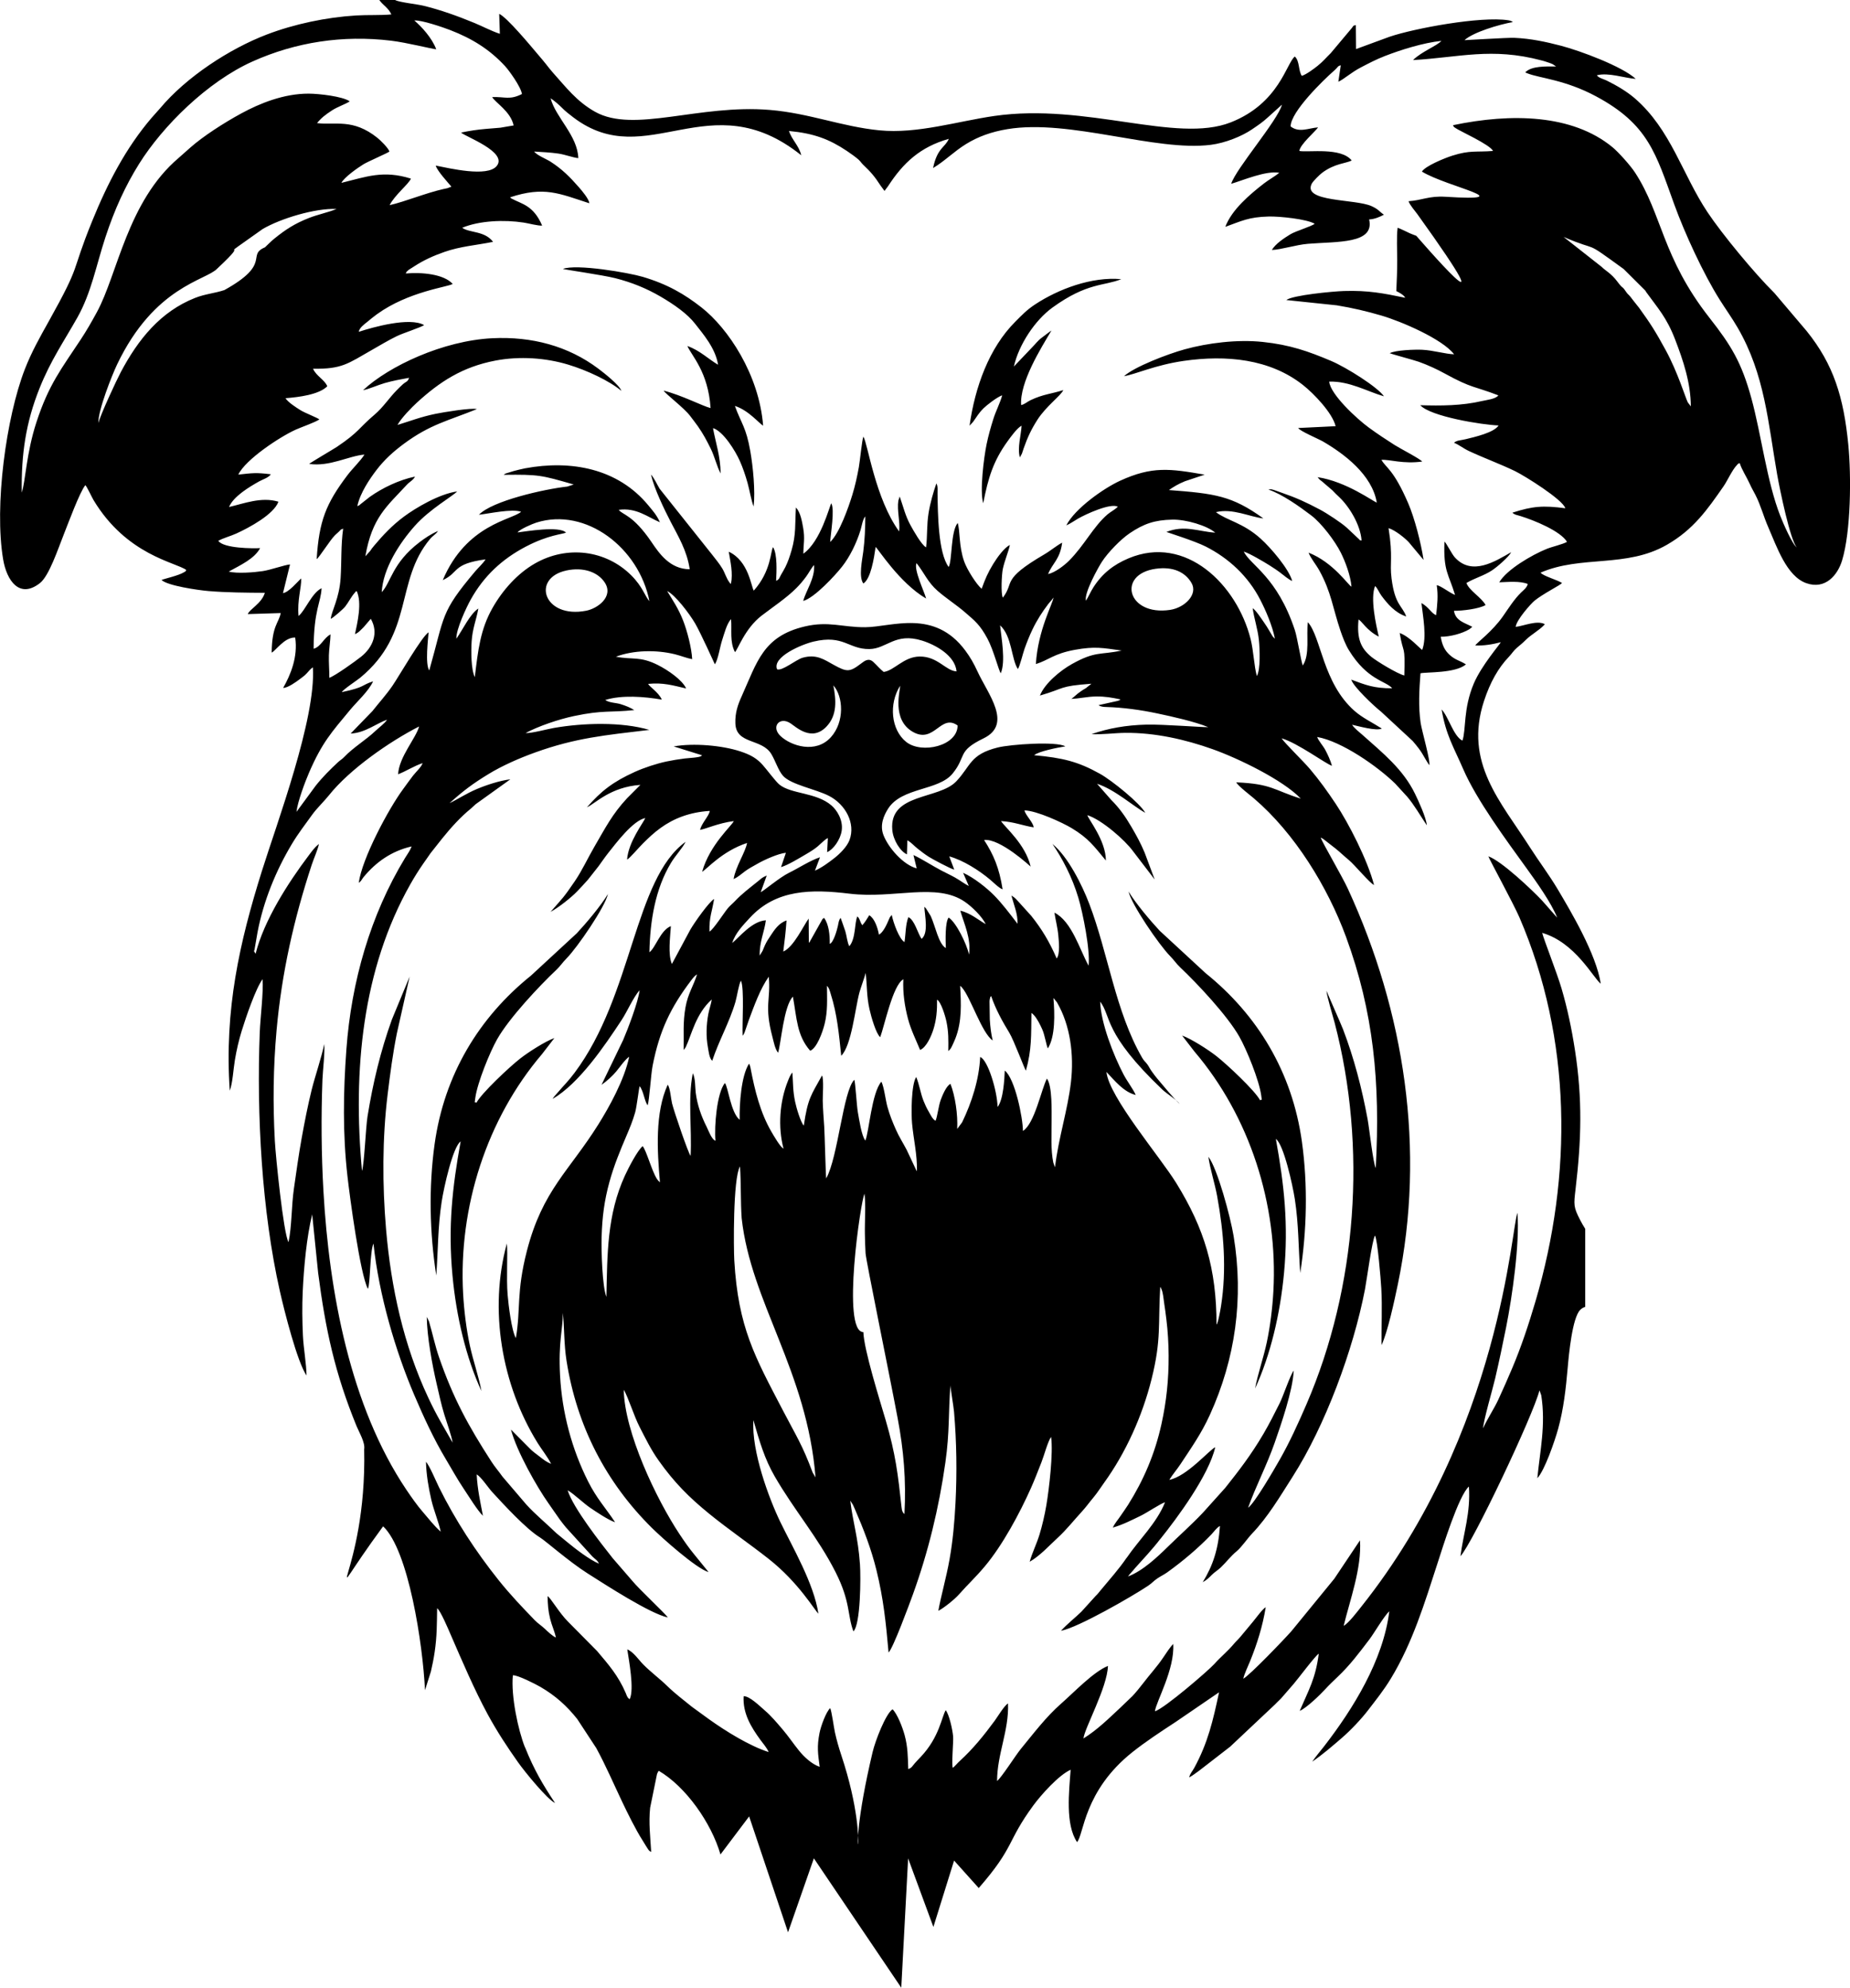 <?xml version="1.0" encoding="UTF-8"?>
<!DOCTYPE svg PUBLIC "-//W3C//DTD SVG 1.0//EN" "http://www.w3.org/TR/2001/REC-SVG-20010904/DTD/svg10.dtd">
<!-- Creator: CorelDRAW 2021 (64-Bit) -->
<svg xmlns="http://www.w3.org/2000/svg" xml:space="preserve" width="159.879mm" height="171.749mm" version="1.0" style="shape-rendering:geometricPrecision; text-rendering:geometricPrecision; image-rendering:optimizeQuality; fill-rule:evenodd; clip-rule:evenodd"
viewBox="0 0 158.454 170.218"
 xmlns:xlink="http://www.w3.org/1999/xlink"
 xmlns:xodm="http://www.corel.com/coreldraw/odm/2003">
 <defs>
  <style type="text/css">
   <![CDATA[
    .fil0 {fill:black}
   ]]>
  </style>
 </defs>
 <g id="Layer_x0020_1">
  <path class="fil0" d="M40.804 94.442c0.421,-0.82 2.858,-3.099 3.761,-3.802 0.688,-0.536 2.138,-1.47 2.919,-1.745l-1.058 1.371c-4.719,5.534 -7.175,13.097 -6.758,20.542 0.08,1.439 0.276,3.012 0.568,4.38 0.282,1.324 0.783,2.736 0.999,3.931 -1.309,-2.828 -2.154,-6.375 -2.481,-9.907 -0.387,-4.173 -0.013,-7.523 0.701,-11.465 -0.676,0.468 -1.445,3.993 -1.624,5.149 -0.337,2.181 -0.304,4.166 -0.464,6.332 -0.566,-3.625 -0.658,-7.53 -0.144,-11.239 0.828,-5.975 3.818,-10.872 8.249,-14.437l3.931 -3.63c0.776,-0.832 2.066,-2.351 2.667,-3.363 -0.231,1.097 -2.62,4.576 -3.534,5.504 -0.376,0.382 -0.541,0.667 -0.892,0.998 -1.467,1.386 -4.039,4.125 -5.063,5.934 -0.63,1.113 -1.69,3.715 -1.871,5.021 -0.093,0.671 -0.04,0.247 0.094,0.424zm4.158 55.188c-0.588,-1.477 -1.205,-4.406 -1.035,-6.162 0.388,-0.05 1.976,0.769 2.347,0.984 1.312,0.759 2.282,1.647 3.167,2.758l1.633 2.492c0.814,1.498 1.461,3.007 2.209,4.582 0.457,0.962 1.174,2.421 1.751,3.316 0.128,0.198 0.189,0.32 0.326,0.531 0.24,0.372 0.204,0.342 0.415,0.46 -0.074,-1.268 -0.227,-2.5 -0.09,-3.783l0.584 -2.865c0.038,-0.109 0.026,-0.071 0.08,-0.187l0.069 -0.115c2.313,1.348 4.508,4.46 5.291,7.166l2.456 -3.258 3.331 9.925 2.212 -6.335 7.487 11.08 0.587 -11.074 2.164 5.871 1.772 -5.686 2.112 2.353c3.115,-3.574 2.37,-3.928 4.67,-7.067 0.665,-0.908 2.184,-2.612 3.203,-3.063 -0.139,1.87 -0.469,4.686 0.548,6.195 0.585,-0.613 0.556,-4.374 4.74,-7.701 1.136,-0.903 2.37,-1.713 3.694,-2.579l3.728 -2.547c-0.517,2.433 -0.958,4.332 -2.123,6.471 -0.188,0.345 -0.334,0.431 -0.437,0.817 0.291,-0.145 0.573,-0.381 0.852,-0.573l2.663 -2.062 3.853 -3.626c0.247,-0.268 0.44,-0.406 0.674,-0.698l0.919 -1.06c0.388,-0.451 1.862,-2.425 2.14,-2.578 -0.275,2.143 -0.858,3.095 -1.633,4.899 0.571,-0.232 1.765,-1.39 2.189,-1.857 0.295,-0.324 0.708,-0.723 1.034,-1.03 1.074,-1.014 1.855,-2.06 2.761,-3.252 0.382,-0.502 1.244,-1.99 1.691,-2.389 -0.519,4.192 -3.099,8.35 -5.582,11.559 -0.344,0.445 -0.729,0.886 -1.021,1.32 0.94,-0.648 1.711,-1.322 2.54,-2.036 0.742,-0.639 1.665,-1.613 2.255,-2.385 0.667,-0.873 1.319,-1.673 1.941,-2.698 1.854,-3.053 2.893,-6.461 4.009,-9.911 0.417,-1.288 1.801,-5.769 2.676,-6.533 0.155,2.263 -0.461,3.943 -0.725,5.969 1.047,-1.132 6.234,-12.066 6.77,-14.208l0.151 0.422c0.402,2.543 -0.109,4.772 -0.335,7.103 0.621,-0.656 1.487,-3.153 1.79,-4.256 0.456,-1.657 0.655,-3.404 0.811,-5.207 0.102,-1.176 0.396,-4.262 1.065,-4.944 0.139,-0.141 0.285,-0.223 0.435,-0.261l0 -6.686c-0.158,-0.252 -0.31,-0.513 -0.443,-0.772 -0.567,-1.103 -0.543,-1.282 -0.384,-2.63 0.498,-4.223 0.6,-7.677 -0.049,-11.887 -0.284,-1.841 -0.649,-3.584 -1.152,-5.295 -0.394,-1.34 -1.513,-4.173 -1.658,-4.761 2.844,0.832 4.348,3.831 5.017,4.354 -0.383,-2.534 -2.578,-6.221 -3.697,-8.104 -0.712,-1.198 -1.602,-2.375 -2.362,-3.566 -2.507,-3.926 -5.673,-7.259 -3.942,-12.537 0.527,-1.606 1.216,-2.83 2.135,-3.792 0.263,-0.275 0.389,-0.516 0.689,-0.773 0.318,-0.272 0.447,-0.362 0.774,-0.686 0.435,-0.432 1.101,-0.791 1.529,-1.232l0.082 -0.101c-0.677,-0.356 -1.796,0.154 -2.494,0.232 0.054,-0.583 1.295,-1.977 1.597,-2.227 0.727,-0.601 2.227,-1.343 2.374,-1.528 -0.391,-0.262 -1.623,-0.599 -1.841,-0.887 3.481,-1.512 7.336,-0.381 10.819,-2.385 2.277,-1.309 3.455,-2.994 4.862,-5.021 0.314,-0.453 0.734,-1.393 1.128,-1.798 0.162,-0.166 0.009,-0.067 0.247,-0.18 0.184,0.582 0.589,1.176 0.869,1.799 0.168,0.373 0.296,0.569 0.473,0.915 0.473,0.925 0.681,1.814 1.122,2.818 0.711,1.62 1.552,4.155 3.239,4.752 1.65,0.583 2.694,-0.713 3.066,-1.941 0.759,-2.498 0.796,-7.229 0.533,-9.922 -0.397,-4.059 -1.256,-6.864 -3.571,-9.732l-2.762 -3.256c-1.691,-1.666 -4.472,-5.035 -5.72,-6.906 -2.163,-3.243 -3.133,-7.076 -6.228,-9.758 -0.669,-0.58 -1.577,-1.117 -2.422,-1.53 -0.256,-0.125 -0.696,-0.223 -0.832,-0.447 0.988,-0.262 2.372,0.243 3.33,0.308 -1.168,-1.078 -4.783,-2.414 -6.394,-2.835 -1.29,-0.337 -2.598,-0.62 -3.992,-0.679 -0.634,-0.027 -4.254,0.208 -4.282,0.198 0.745,-0.681 2.931,-1.332 4.138,-1.55 -0.073,-0.055 -0.053,-0.053 -0.186,-0.104 -0.057,-0.021 -0.143,-0.041 -0.205,-0.05 -2.362,-0.364 -8.043,0.693 -10.156,1.409l-2.88 1.057 -0.017 -2.052c-0.29,0.071 -0.156,0.017 -0.341,0.247l-1.804 2.148c-0.386,0.376 -0.693,0.748 -1.136,1.099 -0.288,0.229 -0.958,0.736 -1.347,0.852 -0.306,-0.438 -0.176,-1.286 -0.601,-1.653 -0.708,0.536 -1.331,4.009 -5.498,5.641 -4.657,1.823 -12.345,-1.687 -20.236,-0.553 -3.152,0.453 -6.599,1.55 -9.843,1.231 -3.232,-0.318 -5.989,-1.463 -9.393,-1.748 -6.064,-0.507 -11.637,2.025 -14.96,0.16 -1.592,-0.893 -2.502,-2.12 -3.609,-3.348 -0.188,-0.208 -0.419,-0.507 -0.617,-0.759 -0.198,-0.253 -0.427,-0.514 -0.625,-0.749 -0.692,-0.817 -2.682,-3.219 -3.362,-3.53l0.056 1.708c-0.715,-0.231 -1.48,-0.642 -2.188,-0.933 -1.396,-0.575 -2.879,-1.115 -4.363,-1.473 -0.561,-0.135 -2.126,-0.3 -2.418,-0.489l-1.358 0c0.333,0.47 0.769,0.655 1.033,1.235 -0.907,0.086 -2.046,0.03 -3.014,0.089 -2.57,0.157 -5.314,0.738 -7.646,1.629 -3.217,1.229 -6.907,3.645 -9.149,6.322l-0.728 0.819c-2.216,2.588 -3.779,5.617 -5.086,8.833 -1.907,4.689 -0.841,3.429 -3.712,8.575 -0.733,1.313 -1.477,2.617 -2.062,4.127 -1.594,4.118 -2.628,11.693 -1.854,16.272 0.308,1.825 1.401,3.402 3.149,2.034 0.792,-0.62 1.546,-2.921 2.038,-4.151 0.377,-0.944 1.377,-3.666 1.855,-4.238 0.155,0.161 0.558,1.042 0.701,1.28 2.843,4.723 7.04,5.322 7.94,5.981 -0.102,0.178 0.042,0.051 -0.216,0.21 -0.453,0.279 -1.703,0.553 -1.9,0.649 0.497,0.489 3.099,0.87 4.007,0.947 1.553,0.131 3.264,0.143 4.842,0.152 -0.283,0.932 -1.323,1.405 -1.46,1.822l2.82 -0.088c-0.169,0.861 -0.751,1.068 -0.776,3.385 0.338,-0.138 1.09,-1.325 2.014,-1.288 0.247,1.649 -0.391,3.189 -1.03,4.312 0.384,0.016 1.147,-0.538 1.407,-0.737 0.252,-0.193 0.396,-0.277 0.611,-0.509 0.247,-0.266 0.292,-0.354 0.529,-0.515 0.272,4.397 -3.089,13.356 -4.376,17.465 -1.903,6.078 -3.22,11.838 -2.745,18.789 0.251,-0.663 0.305,-1.828 0.439,-2.624 0.146,-0.873 0.335,-1.689 0.585,-2.503 0.359,-1.164 1.202,-3.633 1.786,-4.422 0.085,1.129 -0.193,3.298 -0.242,4.566 -0.275,7.053 0.18,15.308 1.721,22.143 0.395,1.752 1.488,6.053 2.284,7.232 -0.005,-0.973 -0.257,-2.334 -0.307,-3.421 -0.058,-1.268 -0.076,-2.517 -0.016,-3.785 0.097,-2.066 0.332,-4.653 0.81,-6.591l0.511 5.022c0.632,4.858 1.436,8.581 3.289,13.106 0.217,0.531 0.752,1.409 0.653,1.983 0.246,10.882 -4.397,14.789 1.623,6.6 2.182,2.054 3.4,10.09 3.586,14.032l0.506 -1.6c0.127,-0.555 0.236,-1.081 0.321,-1.659 0.199,-1.349 0.191,-2.394 0.212,-3.757 0.284,0.196 0.934,1.738 1.143,2.22 0.976,2.249 2.053,4.774 3.189,6.865 0.813,1.496 1.69,2.82 2.598,4.105 0.587,0.831 2.514,3.187 3.17,3.487 -0.994,-1.499 -1.785,-2.799 -2.57,-4.772zm29.083 -47.394c0.128,0.979 0.009,2.405 0.034,3.455 0.013,0.53 0.022,1.11 0.057,1.63 0.045,0.666 1.924,9.76 2.742,14.092 0.526,2.78 0.745,5.338 0.588,8.249 -0.159,-0.166 -0.208,-0.228 -0.249,-0.6 -0.303,-2.786 -0.503,-4.529 -1.354,-7.431 -0.498,-1.7 -1.865,-6.03 -1.915,-7.557 -1.899,0.001 -0.208,-11.381 0.097,-11.839zm-4.443 23.859c-0.908,-2.421 -1.373,-3.062 -2.56,-5.34 -2.38,-4.566 -3.815,-7.066 -4.15,-12.832 -0.053,-0.918 -0.124,-6.977 0.488,-8.036 0.102,1.45 0.044,2.999 0.144,4.428 0.791,7.223 5.597,13.082 6.327,22.2l-0.25 -0.419zm2.45 -35.685c0.887,-0.871 1.188,-4.051 1.558,-5.417 0.106,-0.39 0.505,-1.484 0.535,-1.676 0.131,1.129 0.072,1.967 0.328,3.112 0.146,0.655 0.556,2.082 0.917,2.391 0.364,-0.965 1.075,-4.458 1.982,-4.962 -0.057,1.17 0.118,2.325 0.401,3.401 0.243,0.925 0.704,1.848 1.034,2.654 0.544,-0.221 0.962,-1.195 1.141,-1.767 0.262,-0.835 0.321,-1.618 0.312,-2.54 0.337,0.181 0.706,1.404 0.804,1.879 0.186,0.898 0.17,1.586 0.159,2.515 0.128,-0.103 0.043,-0.015 0.155,-0.15 0.095,-0.114 0.006,0.002 0.078,-0.107 0.033,-0.05 0.113,-0.222 0.143,-0.286 0.081,-0.172 0.164,-0.354 0.235,-0.538 0.567,-1.45 0.485,-2.972 0.404,-4.493 0.145,0.115 0.041,0.011 0.168,0.156 0.729,0.833 1.692,3.892 2.618,4.521 -0.138,-0.599 -0.204,-1.129 -0.247,-1.797l-0.023 -1.555c0.009,-0.108 0.009,-0.139 0.037,-0.242 0.061,-0.226 -0.018,-0.06 0.102,-0.207 0.407,1.169 0.969,2.179 1.563,3.152 0.377,0.618 1.31,3.123 1.413,3.233 0.507,-1.816 0.446,-3.006 0.474,-4.947 0.021,0.016 0.046,0.037 0.061,0.05 0.014,0.013 0.042,0.034 0.058,0.05l0.102 0.1c0.281,0.313 0.517,0.794 0.701,1.197 0.224,0.49 0.353,1.393 0.485,1.644 0.647,-1.023 0.593,-2.979 0.477,-4.307 0.019,0.016 0.043,0.038 0.056,0.051l0.251 0.316c1.157,1.995 1.456,4.515 1.198,6.789 -0.272,2.401 -1.078,4.835 -1.369,7.327l-0.146 -0.394c-0.231,-1.131 -0.141,-2.354 -0.146,-3.496 -0.003,-0.917 0.069,-3.06 -0.401,-3.703 -0.476,0.91 -1.055,3.867 -2.054,4.486 -0.007,-1.131 -0.685,-4.494 -1.557,-5.17 -0.027,0.706 -0.114,2.492 -0.617,3.114 -0.024,-1.355 -0.828,-4.036 -1.488,-4.277 -0.093,1.935 -0.726,3.897 -1.548,5.594l-0.421 0.567c0.061,-1.237 -0.167,-2.808 -0.577,-3.862 -0.354,0.17 -0.688,0.976 -0.834,1.375 -0.192,0.527 -0.278,1.399 -0.443,1.789 -0.256,-0.123 -0.441,-0.541 -0.587,-0.788 -0.168,-0.284 -0.317,-0.6 -0.446,-0.926 -0.254,-0.642 -0.369,-1.443 -0.625,-2.037 -0.424,0.638 -0.434,3.103 -0.354,3.981 0.121,1.33 0.456,2.7 0.415,4.082 -0.017,-0.017 -0.035,-0.043 -0.045,-0.057l-0.834 -1.774c-0.306,-0.58 -0.66,-1.133 -0.927,-1.741 -0.281,-0.639 -0.52,-1.223 -0.72,-1.94 -0.163,-0.587 -0.282,-1.683 -0.516,-2.151 -0.832,0.935 -1.067,4.365 -1.375,5.043 -0.323,-0.39 -0.531,-1.817 -0.64,-2.42 -0.103,-0.567 -0.207,-2.534 -0.305,-2.785 -0.958,0.941 -1.394,6.65 -2.406,8.442 -0.038,-0.065 -0.132,-3.877 -0.169,-4.416 -0.051,-0.743 -0.11,-1.493 -0.129,-2.24 -0.009,-0.347 0.109,-1.881 -0.062,-2.154 -0.926,1.685 -1.217,1.933 -1.559,4.293 -0.271,-0.283 -0.637,-1.521 -0.745,-2.044 -0.201,-0.97 -0.163,-1.531 -0.232,-2.496 -0.175,0.171 -0.283,0.469 -0.372,0.688 -0.727,1.784 -0.878,3.971 -0.389,5.817 -0.248,-0.079 -0.843,-1.107 -1.046,-1.456 -0.944,-1.627 -1.413,-3.523 -1.765,-5.372 -0.017,-0.091 -0.032,-0.177 -0.064,-0.27 -0.054,-0.155 -0.037,-0.102 -0.085,-0.163 -0.666,1.051 -0.822,3.424 -0.795,4.799 -0.763,-0.605 -0.992,-2.845 -1.267,-3.149 -0.68,0.834 -0.923,3.69 -0.806,4.942 -0.323,-0.096 -0.601,-0.881 -0.752,-1.182 -0.466,-0.923 -0.804,-1.875 -0.939,-2.925 -0.057,-0.442 -0.022,-1.28 -0.252,-1.669 -0.437,2.212 -0.066,4.723 -0.187,7.072 -0.2,-0.225 -1.406,-3.759 -1.589,-4.492 -0.098,-0.391 -0.153,-1.302 -0.371,-1.607 -1.097,2.398 -0.906,5.643 -0.665,8.366l-0.1 -0.102c-0.348,-0.388 0.194,0.254 -0.089,-0.101 -0.095,-0.119 -0.03,-0.029 -0.108,-0.154 -0.41,-0.66 -0.876,-2.396 -1.187,-2.744 -0.435,0.37 -1.189,1.804 -1.512,2.509 -1.546,3.373 -1.511,6.742 -1.592,10.397 -0.355,-0.877 -0.442,-3.975 -0.41,-5.109 0.049,-1.739 0.235,-3.147 0.671,-4.732 0.39,-1.419 0.913,-2.675 1.458,-3.955 0.286,-0.673 0.533,-1.259 0.746,-2.005 0.136,-0.477 0.324,-2.112 0.382,-2.241 0.343,0.42 0.408,1.284 0.688,1.638 0.146,-0.443 0.276,-2.639 0.426,-3.4 0.59,-3.003 1.538,-4.981 3.324,-7.331 0.158,-0.207 0.293,-0.369 0.481,-0.483 -0.298,0.977 -0.783,1.639 -0.991,2.819 -0.235,1.333 -0.131,2.321 -0.158,3.659l0.164 -0.218c0.01,-0.018 0.02,-0.04 0.029,-0.059 0.485,-1.025 0.845,-2.819 2.214,-4.05 -0.041,0.345 -0.216,0.82 -0.294,1.239 -0.173,0.93 -0.208,1.938 -0.033,2.873 0.064,0.339 0.105,0.89 0.366,1.142 0.562,-1.712 1.478,-3.299 1.989,-5.044 0.135,-0.46 0.283,-1.511 0.473,-1.822 0.305,0.685 0.09,3.705 0.145,4.714 0.067,-0.077 0.051,-0.049 0.115,-0.171 0.052,-0.099 0.037,-0.071 0.079,-0.189l0.352 -1.023c0.441,-1.182 0.969,-2.655 1.691,-3.667 0.185,1.996 -0.409,2.439 0.318,5.174 0.113,0.425 0.212,0.997 0.479,1.339 0.25,-0.759 0.484,-4.025 1.272,-4.805 0.339,1.898 0.339,3.322 1.478,4.631 0.553,-0.2 1.052,-1.546 1.237,-2.294 0.277,-1.119 0.204,-2.116 0.201,-3.261 0.079,0.081 0.056,0.045 0.133,0.176 0.047,0.081 0.047,0.087 0.086,0.189 0.04,0.103 0.073,0.233 0.102,0.324 0.552,1.718 0.713,3.503 0.9,5.297zm-9.336 -9.66c0.266,-0.864 0.998,-1.595 1.502,-2.145 2.258,-2.462 5.289,-2.468 8.543,-2.075 3.825,0.462 7.444,-0.983 9.884,0.7 0.601,0.414 1.454,1.237 1.783,1.908 -0.629,-0.346 -1.29,-0.951 -2.178,-1.148 0.33,1.133 0.942,2.386 0.749,3.759 -0.208,-0.938 -1.114,-2.775 -1.747,-3.173 -0.315,0.379 -0.265,2.032 -0.24,2.611 -0.625,-0.344 -0.885,-1.849 -1.297,-2.744l-0.398 -0.64c-0.093,-0.106 -0.049,-0.061 -0.149,-0.141 0.05,0.781 0.377,2.262 -0.236,2.74 -0.359,-0.541 -0.582,-1.587 -1.127,-1.863 -0.247,0.615 -0.224,1.41 -0.335,2.138 -0.446,-0.255 -0.949,-1.624 -1.092,-2.328l-0.166 0.214c-0.012,0.02 -0.092,0.208 -0.108,0.245 -0.168,0.391 -0.458,1.037 -0.822,1.233 -0.114,-0.62 -0.382,-1.399 -0.831,-1.663 -0.194,0.307 -0.331,0.56 -0.589,0.852 -0.222,-0.266 -0.188,-0.54 -0.429,-0.752 -0.254,0.528 -0.121,1.896 -0.688,2.552 -0.172,-0.286 -0.224,-0.9 -0.345,-1.288 -0.125,-0.4 -0.283,-0.787 -0.399,-1.138 -0.166,0.194 -0.176,0.419 -0.233,0.679 -0.083,0.378 -0.378,1.434 -0.701,1.547 0.012,-0.784 -0.075,-1.636 -0.469,-2.215 -0.223,0.092 -0.002,-0.034 -0.16,0.105l-1.102 1.963c-0.007,-0.014 -0.029,0.041 -0.059,0.061l-0.015 -2.08c-0.445,0.604 -1.275,2.434 -2.175,2.825 0.118,-0.941 0.211,-1.664 0.279,-2.665 -0.681,0.237 -1.041,0.814 -1.368,1.305 -0.193,0.288 -0.331,0.497 -0.478,0.81 -0.075,0.158 -0.123,0.3 -0.203,0.483l-0.251 0.411c-0.023,-1.185 0.393,-1.989 0.532,-3.022 -1.186,0.066 -2.279,1.45 -2.88,1.942zm19.303 -18.624c0.004,1.75 -3.077,2.472 -4.409,1.404 -1.287,-1.033 -1.502,-3.239 -0.514,-4.801 0.026,0.361 -0.769,2.905 1.107,3.955 1.829,1.024 2.373,-1.595 3.816,-0.557zm-10.643 -3.434c0.853,0.948 0.978,3.117 -0.207,4.436 -1.298,1.445 -3.42,0.748 -4.316,-0.096 -0.838,-0.789 -0.088,-1.702 0.843,-1.097 0.486,0.316 1.812,1.619 3.086,0.293 0.954,-0.994 0.828,-2.317 0.595,-3.536zm-4.82 -1.377c-0.427,-1.058 2.098,-2.129 3.124,-2.372 2.586,-0.614 2.986,0.66 4.781,0.639 1.5,-0.018 2.204,-1.445 4.519,-0.722 1.171,0.365 2.821,1.283 2.95,2.635 -0.931,-0.044 -1.607,-1.293 -3.171,-1.272 -1.368,0.019 -2.164,1.208 -3.072,1.319 -0.303,-0.235 -0.565,-0.557 -0.873,-0.843 -0.411,-0.382 -0.736,-0.126 -1.085,0.14 -0.96,0.731 -1.194,0.718 -2.326,0.094 -0.804,-0.443 -1.472,-0.942 -2.656,-0.607 -0.572,0.162 -1.764,1.169 -2.19,0.989zm-18.053 -8.459c1.469,-0.319 2.723,0.138 3.303,1.042 0.766,1.194 -0.61,2.209 -1.598,2.402 -3.632,0.709 -4.736,-2.786 -1.705,-3.443zm50.494 -0.149c1.481,-0.207 2.517,0.29 3.055,1.213 0.575,0.985 -0.582,2.121 -1.831,2.308 -3.659,0.55 -4.585,-3.052 -1.224,-3.522zm-5.986 2.74c-0.176,-0.657 1.07,-2.883 1.372,-3.345 0.516,-0.791 1.595,-1.908 2.372,-2.434 1.223,-0.828 2.154,-1.136 3.654,-1.169 1.184,-0.026 2.999,0.523 3.676,1.117 -1.486,-0.105 -2.61,-0.678 -4.183,-0.063 0.033,0.023 2.437,0.777 3.372,1.252 1.99,1.011 3.632,2.553 4.657,4.536 0.47,0.908 1.043,2.216 1.266,3.352l-0.106 -0.101c-0.014,-0.015 -0.034,-0.034 -0.049,-0.051 -0.014,-0.016 -0.03,-0.035 -0.044,-0.051l-0.29 -0.49c-0.153,-0.264 -0.259,-0.429 -0.434,-0.681 -0.271,-0.386 -0.656,-0.995 -0.982,-1.24 0.113,0.877 0.437,1.76 0.537,2.776 0.071,0.724 0.145,2.483 -0.18,3.041 -0.239,-0.863 -0.281,-2.166 -0.533,-3.167 -1.179,-4.68 -5.562,-8.97 -10.449,-6.918 -1.302,0.547 -2.267,1.313 -3.017,2.485 -0.225,0.352 -0.433,0.828 -0.64,1.15zm-48.683 -5.853c0.193,-0.275 1.269,-0.732 1.613,-0.841 4.243,-1.339 8.788,2.167 9.682,6.726 -0.369,-0.382 -0.563,-1.222 -1.557,-2.211 -2.181,-2.171 -5.511,-2.584 -8.252,-1.012 -1.484,0.851 -2.761,2.268 -3.644,3.833 -1.028,1.82 -1.225,3.588 -1.503,5.897 -0.325,-0.674 -0.322,-2.215 -0.271,-3.05 0.069,-1.121 0.404,-1.856 0.575,-2.825 -0.737,0.496 -1.296,1.752 -1.882,2.584 -0.029,-0.819 0.886,-2.735 1.226,-3.345 1.125,-2.022 2.693,-3.481 4.734,-4.546 1.928,-1.006 3.129,-1.049 3.43,-1.194 -0.569,-0.599 -3.453,-0.094 -4.15,-0.015zm94.742 -22.554l1.724 1.715c0.202,0.189 0.056,0.049 0.227,0.288 0.963,1.339 1.715,2.114 2.446,4.008 0.708,1.836 1.343,3.732 1.355,5.75l-0.262 -0.345c-0.189,-0.361 -0.856,-2.568 -1.886,-4.461 -0.873,-1.603 -1.304,-2.28 -2.288,-3.639l-0.341 -0.428c-0.01,-0.012 -0.168,-0.212 -0.189,-0.24 -0.37,-0.522 -0.395,-0.414 -0.584,-0.7 -0.371,-0.562 -0.216,-0.162 -0.753,-0.884 -0.525,-0.705 -1.046,-0.944 -1.33,-1.246l-3.266 -2.569c3.258,1.404 1.48,0.086 5.146,2.751zm-116.573 -3.427c1.539,-0.901 4.497,-1.8 6.326,-1.716 -0.714,0.295 -1.595,0.468 -2.371,0.774 -1.222,0.483 -1.995,0.988 -2.957,1.766 -0.314,0.254 -0.525,0.488 -0.802,0.744 -1.61,0.678 0.622,1.393 -3.474,3.66 -0.825,0.274 -1.662,0.336 -2.508,0.67 -2.968,1.174 -4.879,3.557 -6.364,6.354 -0.399,0.752 -1.75,3.67 -1.922,4.361 -0.031,-1.089 1.171,-4.107 1.606,-5.018 3.194,-6.692 7.622,-7.197 8.564,-8.195 3.355,-3.127 -0.764,-0.077 3.904,-3.401zm74.002 113.785c-0.68,0.998 -1.49,1.892 -2.254,2.816 -0.167,0.202 -0.216,0.282 -0.403,0.458l-1.226 1.352c-0.539,0.522 -1.205,1.039 -1.742,1.629 1.472,-0.274 6.119,-2.958 7.439,-3.84 0.373,-0.249 0.497,-0.43 0.82,-0.647 0.311,-0.208 0.572,-0.323 0.846,-0.52 1.339,-0.961 2.666,-2.082 3.79,-3.258 0.23,-0.241 0.434,-0.564 0.723,-0.712 -0.142,2.001 -0.609,3.404 -1.477,4.815 0.352,-0.196 0.492,-0.341 0.786,-0.633 0.247,-0.245 0.498,-0.381 0.754,-0.625 0.48,-0.457 0.85,-0.964 1.361,-1.387 0.44,-0.363 0.917,-1.091 1.322,-1.514 1.357,-1.415 2.412,-3.206 3.47,-4.863 2.797,-4.38 5.197,-10.845 6.203,-16.051 0.151,-0.783 0.606,-4.219 0.86,-4.616 0.228,0.455 0.494,3.759 0.537,4.512 0.095,1.684 0.002,3.23 0.018,4.878 0.52,-1.064 1.121,-3.87 1.403,-5.225 2.399,-11.523 0.571,-23.318 -4.274,-33.839 -0.511,-1.11 -2.129,-3.851 -2.341,-4.4 0.217,0.097 0.211,0.106 0.394,0.249 0.139,0.108 0.168,0.133 0.288,0.225 0.213,0.164 0.415,0.318 0.58,0.451 0.444,0.357 0.739,0.657 1.154,0.996 0.48,0.392 1.807,1.999 2.159,2.138 -0.552,-2.131 -2.191,-5.317 -3.279,-6.946 -0.727,-1.087 -1.393,-2.019 -2.194,-2.965 -0.62,-0.732 -2.139,-2.191 -2.445,-2.649 1.363,0.385 3.833,2.224 4.314,2.349 -0.139,-0.483 -0.36,-0.956 -0.567,-1.347 -0.192,-0.362 -0.614,-0.827 -0.698,-1.117 2.106,0.372 5.17,2.52 6.678,3.989l1.026 1.119c0.604,0.709 1.115,1.611 1.684,2.456 -0.051,-0.663 -0.726,-2.114 -1.009,-2.696 -1.023,-2.109 -2.763,-3.494 -4.453,-5.004 -0.29,-0.259 -0.775,-0.625 -0.937,-0.912 0.539,0.118 2.094,0.56 2.543,0.324 -0.821,-0.521 -1.675,-0.926 -2.34,-1.513 -2.721,-2.399 -2.849,-6.317 -3.994,-7.595 -0.146,1.165 0.19,2.784 -0.433,3.708 -0.136,-0.283 -0.467,-2.387 -0.681,-3.033 -1.514,-4.566 -3.772,-5.518 -4.379,-6.722 0.51,0.153 1.738,0.885 2.196,1.172 0.313,0.196 0.686,0.443 0.969,0.661 0.241,0.186 0.717,0.587 0.988,0.684 -0.287,-1.045 -1.848,-2.855 -2.692,-3.615 -1.539,-1.387 -2.867,-1.542 -3.842,-2.278 1.43,-0.35 2.878,0.402 4.066,0.539 -2.702,-1.955 -4.169,-2.13 -8.092,-2.432 0.428,-0.291 0.784,-0.514 1.38,-0.756l1.683 -0.561c-3.002,-0.523 -4.503,-0.729 -7.229,0.514 -1.434,0.654 -3.899,2.4 -4.621,3.83 0.316,-0.134 0.685,-0.393 0.998,-0.575 0.658,-0.383 2.795,-1.363 3.413,-1.024 -0.25,0.256 -0.624,0.438 -0.868,0.646 -1.23,1.046 -1.979,2.646 -3.317,3.984 -0.372,0.372 -1.168,1.002 -1.788,1.14 0.365,-0.928 1.019,-1.247 1.206,-2.689 -0.398,0.19 -0.994,0.689 -1.518,0.995 -3.769,2.204 -2.528,2.377 -3.563,3.711 -0.181,-0.322 -0.099,-1.999 -0.002,-2.455 0.155,-0.731 0.464,-1.412 0.605,-2.051 -0.464,0.203 -1.095,1.071 -1.44,1.64 -0.458,0.757 -0.665,1.24 -0.978,2.107 -0.414,-0.328 -1.25,-1.633 -1.498,-2.339 -0.467,-1.331 -0.339,-2.598 -0.554,-3.298 -0.611,0.74 -0.462,3.219 -0.773,3.771 -0.905,-1.209 -0.927,-4.612 -0.954,-6.279 -0.005,-0.289 0.045,-0.633 -0.1,-0.877 -0.253,0.723 -0.526,1.672 -0.664,2.514 -0.172,1.051 -0.096,2.015 -0.218,2.962 -0.393,-0.221 -1.051,-1.381 -1.346,-1.92 -0.435,-0.794 -0.621,-1.618 -0.912,-2.434l-0.117 0.354c-0.128,0.847 0.169,1.819 0.069,2.636 -2.05,-2.818 -2.683,-7.52 -3.062,-8.118 -0.114,0.232 -0.297,2.108 -0.387,2.603 -0.153,0.842 -0.318,1.591 -0.556,2.37 -0.335,1.095 -1.113,3.312 -1.903,4.049 0.045,-0.717 0.403,-2.78 0.096,-3.314 -0.165,0.262 -0.89,3.248 -2.393,4.315 0.009,-0.837 0.145,-1.3 -0.016,-2.208 -0.097,-0.545 -0.225,-1.34 -0.621,-1.746 -0.083,1.391 0.022,2.307 -0.372,3.663 -0.154,0.531 -0.31,0.988 -0.534,1.442 -0.13,0.264 -0.236,0.412 -0.371,0.658 -0.157,0.286 -0.136,0.384 -0.419,0.516 0.041,-0.789 0.115,-2.272 -0.258,-2.881 -0.224,0.285 -0.145,2.028 -1.654,3.718 -0.229,-0.337 -0.436,-2.542 -2.144,-3.332 0.146,0.867 0.373,1.835 0.189,2.747 -0.15,-0.086 0.006,0.055 -0.127,-0.116 -0.261,-0.337 -0.397,-0.836 -0.613,-1.191 -0.27,-0.445 -0.586,-0.814 -0.873,-1.188l-4.496 -5.644c-0.218,-0.359 -0.494,-0.966 -0.741,-1.213 0.276,1.213 1.146,2.996 1.689,4.047 0.629,1.218 1.401,2.472 1.629,4.061 -1.7,-0.007 -2.619,-1.367 -3.273,-2.33 -1.607,-2.366 -2.498,-2.328 -2.807,-2.759 1.505,-0.208 2.488,0.624 3.529,1.066 -0.274,-0.62 -0.626,-1.003 -1.004,-1.46 -2.6,-3.144 -6.595,-3.895 -10.553,-3.16 -0.328,0.061 -0.659,0.155 -0.968,0.231l-0.674 0.207c-0.165,0.084 -0.096,0.052 -0.178,0.118 2.997,-0.036 3.206,0.024 5.991,0.828l-0.547 0.177c-1.982,0.218 -6.442,1.226 -7.57,2.415 0.867,-0.098 2.81,-0.533 3.613,-0.258 -0.763,0.699 -4.689,1.067 -6.711,5.856 1.434,-0.663 0.769,-1.382 3.666,-1.779 -0.213,0.345 -0.614,0.703 -0.876,1.012 -3.028,3.586 -2.6,3.765 -3.948,8.503 -0.365,-0.555 -0.097,-2.7 -0.055,-3.27 -0.578,0.349 -2.538,3.771 -3.103,4.59 -0.539,0.783 -1.135,1.428 -1.707,2.156l-1.865 1.925c1.226,-0.047 2.267,-0.898 3.116,-1.185 -0.181,0.306 -0.707,0.685 -1.003,0.968 -0.792,0.757 -1.904,1.418 -2.669,2.228 -0.192,0.203 -0.324,0.253 -0.518,0.433 -0.673,0.623 -1.349,1.301 -1.923,2.026l-1.645 2.236c0.096,-0.875 0.752,-2.612 1.091,-3.391 1.113,-2.558 1.907,-3.416 3.505,-5.343 0.598,-0.721 1.573,-1.588 1.968,-2.442 -1.04,0.33 -0.631,0.492 -2.681,0.924 0.132,-0.245 1.282,-0.992 1.573,-1.232 4.643,-3.828 2.954,-8.254 5.987,-11.887 0.246,-0.295 0.465,-0.359 0.681,-0.682 -0.607,0.258 -1.146,0.628 -1.595,0.971 -2.343,1.793 -2.421,3.416 -3.228,4.272 0.111,-2.041 1.538,-4.227 2.844,-5.691 1.271,-1.424 3.221,-2.521 3.616,-2.937 -1.531,0.208 -3.569,1.418 -4.566,2.162 -0.99,0.737 -1.775,1.568 -2.525,2.461 -0.166,0.198 -0.233,0.28 -0.369,0.487l-0.401 0.441c0.576,-3.335 1.848,-4.276 3.559,-6.13 0.241,-0.261 0.543,-0.386 0.691,-0.692 -1.365,0.283 -2.772,0.961 -3.863,1.73l-0.768 0.605c-0.216,0.164 -0.011,0.067 -0.308,0.194 0.244,-1.152 1.091,-2.369 1.632,-3.08 0.679,-0.893 1.463,-1.6 2.37,-2.269 2.245,-1.658 3.743,-1.949 6.237,-2.959 -0.471,-0.135 -2.916,0.275 -3.548,0.405 -1.277,0.264 -2.118,0.605 -3.249,0.95 0.319,-0.592 1.229,-1.517 1.674,-1.923 1.933,-1.762 3.863,-3.047 6.724,-3.59 2.063,-0.392 4.296,-0.233 6.213,0.345 1.629,0.492 3.542,1.392 4.564,2.249 -0.157,-0.495 -1.519,-1.559 -1.984,-1.908 -2.574,-1.93 -5.682,-2.767 -9.084,-2.598 -4.195,0.208 -8.838,2.38 -11.059,4.451 0.497,-0.091 1.262,-0.441 1.847,-0.609 0.695,-0.2 1.37,-0.321 2.096,-0.454 -0.12,0.359 -0.233,0.295 -0.533,0.555 -0.185,0.161 -0.342,0.327 -0.522,0.507 -0.622,0.623 -1.172,1.474 -1.879,2.073 -1.406,1.191 -1.32,1.481 -3.24,2.774 -0.266,0.179 -2.33,1.386 -2.38,1.466 1.766,0.252 3.365,-0.686 4.733,-0.8 -0.339,0.542 -1.026,1.191 -1.464,1.773 -1.836,2.433 -2.422,3.911 -2.63,7.182 0.231,-0.155 1.155,-1.645 1.573,-2.053 0.12,-0.117 0.189,-0.172 0.313,-0.286 0.259,-0.238 0.066,-0.143 0.383,-0.273 -0.201,1.459 -0.125,2.77 -0.217,4.227 -0.111,1.751 -0.786,2.84 -0.843,3.497 0.251,-0.123 1.072,-0.846 1.234,-1.052 0.288,-0.365 0.517,-0.852 0.847,-1.213 0.148,-0.162 -0.076,-0.01 0.143,-0.109 0.465,1.013 0.055,2.705 -0.152,3.685 0.329,-0.136 0.513,-0.38 0.749,-0.604l0.606 -0.709c0.698,1.206 0.168,2.452 -0.824,3.24 -0.534,0.424 -2.23,1.637 -2.727,1.811 0.005,-0.647 -0.057,-1.281 -0.038,-1.935 0.018,-0.605 0.129,-1.224 0.141,-1.782 -0.585,0.294 -0.819,1.063 -1.45,1.23 0.024,-3.392 0.625,-3.929 0.682,-5.184 -0.838,0.399 -1.41,1.934 -1.972,2.376 -0.126,-1.327 0.255,-2.43 0.228,-3.216 -0.321,0.281 -1.053,1.186 -1.562,1.261l0.604 -2.456c-0.42,0.023 -1.646,0.466 -2.34,0.57 -0.72,0.108 -2.221,0.23 -2.908,0.038 1.05,-0.573 2.209,-1.11 2.686,-2.007 -0.584,0.034 -3.123,0.034 -3.584,-0.624 0.421,-0.239 1.064,-0.407 1.532,-0.62 1.138,-0.519 3.216,-1.639 3.622,-2.731 -1.464,-0.445 -2.987,0.169 -4.232,0.453 0.38,-0.916 1.751,-1.727 2.584,-2.195 0.303,-0.17 0.816,-0.318 0.995,-0.607 -1.274,-0.155 -1.538,-0.108 -2.786,0.028 0.625,-1.306 3.583,-3.248 4.922,-3.85 0.497,-0.224 1.662,-0.621 2.023,-0.876 -0.179,-0.149 -1.228,-0.55 -1.602,-0.78 -0.418,-0.258 -1.1,-0.704 -1.3,-1.037 1.157,-0.088 2.87,-0.309 3.578,-1.019 -0.204,-0.545 -0.962,-0.888 -1.218,-1.506 2.483,0.046 3.003,-0.447 5.024,-1.598 0.695,-0.396 1.389,-0.817 2.158,-1.194 0.498,-0.245 2.055,-0.745 2.333,-0.944 -1.242,-0.706 -4.38,0.178 -5.604,0.577 0.083,-0.368 0.429,-0.603 0.703,-0.827 0.289,-0.236 0.554,-0.461 0.864,-0.684 2.711,-1.956 6.105,-2.332 6.483,-2.589 -0.757,-0.853 -2.679,-1.017 -4.02,-0.895 0.126,-0.241 -0.031,-0.031 0.169,-0.238 0.075,-0.078 0.104,-0.087 0.2,-0.149 0.12,-0.079 0.201,-0.124 0.368,-0.233 0.794,-0.521 1.641,-0.899 2.561,-1.222 1.399,-0.49 2.708,-0.57 4.18,-0.869 -0.734,-0.96 -1.988,-0.745 -2.647,-1.204 1.481,-0.619 3.62,-0.7 5.266,-0.446 0.438,0.067 1.227,0.287 1.583,0.258 -0.742,-1.748 -1.768,-1.848 -2.575,-2.294 -0.16,-0.088 -0.041,0.007 -0.163,-0.129 2.925,-0.961 4.203,-0.321 6.78,0.513 -0.03,-0.368 -0.634,-1.077 -0.894,-1.374 -0.776,-0.886 -1.444,-1.557 -2.442,-2.197 -0.319,-0.205 -1.212,-0.569 -1.382,-0.859 0.724,0.05 1.354,0.069 2.069,0.174 0.591,0.087 1.22,0.339 1.704,0.39 -0.058,-1.931 -1.95,-3.493 -2.371,-5.126 0.321,0.215 0.732,0.569 0.975,0.818 0.281,0.289 0.649,0.575 0.979,0.825 6.322,4.79 11.654,-3.052 19.513,3.238 -0.183,-0.808 -0.82,-1.341 -1.05,-2.08 2.152,0.204 3.462,0.71 4.96,1.711 0.282,0.189 0.766,0.533 0.989,0.733 0.175,0.156 0.248,0.299 0.407,0.45 0.648,0.611 0.991,1.014 1.486,1.78l0.339 0.46 0.305 -0.407c1.296,-1.996 2.747,-3.355 5.202,-4.053 -0.315,0.753 -0.985,0.752 -1.347,2.5 1.008,-0.6 1.77,-1.407 2.838,-2.064 1.011,-0.621 2.149,-1.04 3.539,-1.269 5.332,-0.88 12.676,1.947 17.417,1.344 1.222,-0.155 2.634,-0.723 3.502,-1.31 0.533,-0.361 0.915,-0.615 1.372,-1.034l1.214 -1.094c-0.363,1.367 -3.932,5.459 -4.348,6.775 0.973,-0.278 2.999,-1.158 4.122,-0.939 -0.426,0.336 -0.916,0.6 -1.333,0.924 -1.187,0.924 -2.739,2.227 -3.292,3.702 1.385,-0.495 1.986,-0.841 3.72,-0.884 0.923,-0.023 3.239,0.215 3.934,0.619 -0.243,0.22 -1.629,0.626 -2.084,0.904 -0.528,0.322 -1.285,0.822 -1.585,1.343 0.782,-0.024 2.08,-0.446 3.083,-0.528 2.529,-0.206 5.741,0.02 5.249,-2.088 0.445,-0.011 0.961,-0.235 1.267,-0.405 -0.394,-0.26 -0.436,-0.45 -1.056,-0.732 -1.395,-0.636 -5.961,-0.328 -5.121,-1.932 0.109,-0.208 0.672,-0.765 0.885,-0.925 1.073,-0.802 2.016,-0.795 2.533,-1.05 -0.905,-1.16 -3.718,-0.676 -4.486,-0.818 0.064,-0.567 1.365,-1.66 1.606,-2.021 -0.806,0.058 -1.623,0.491 -2.353,-0.082 0.002,-1.253 2.824,-3.985 3.692,-4.747 0.426,-0.374 0.308,-0.416 0.605,-0.486l-0.209 1.407c0.497,-0.225 1.094,-0.796 1.948,-1.237 0.681,-0.352 1.276,-0.67 2.042,-0.967 1.382,-0.536 3.268,-1.128 4.836,-1.296 -0.352,0.41 -1.73,0.937 -2.427,1.645 3.94,-0.225 6.736,-1.109 10.996,0.028 0.226,0.06 0.429,0.121 0.656,0.202 0.079,0.028 0.237,0.085 0.308,0.121l0.288 0.194c-0.905,0.003 -2.072,-0.054 -2.632,0.497 0.084,0.059 -0.041,0.005 0.175,0.092 1.055,0.421 3.203,0.537 5.868,1.963 4.499,2.407 5.137,4.912 6.715,9.266 0.894,2.468 2.492,5.938 3.884,8.147 0.518,0.823 1.066,1.583 1.545,2.407 2.329,4.012 2.601,8.112 3.386,12.59 0.215,1.228 1.125,5.654 1.685,6.23 -0.398,-0.279 -1.177,-2.081 -1.421,-2.704 -1.15,-2.928 -1.625,-6.968 -2.474,-10.068 -0.839,-3.064 -1.72,-4.511 -3.591,-6.896 -4.066,-5.181 -4.04,-8.864 -6.378,-12.441 -0.399,-0.61 -1.417,-1.748 -1.943,-2.179 -3.424,-2.809 -8.643,-2.921 -13.647,-1.873 0.139,0.245 0.006,0.084 0.229,0.251 0.308,0.231 2.959,1.419 3.199,1.956 -1.485,0.115 -1.958,-0.08 -3.476,0.399 -0.673,0.212 -2.329,0.892 -2.614,1.368 2.207,1.335 8.641,2.565 2.009,2.155 -1.408,-0.087 -2.018,0.31 -3.154,0.38 0.134,0.366 0.541,0.808 0.772,1.131 8.497,11.834 -0.09,1.84 -0.107,1.833 -0.236,-0.095 -0.35,-0.126 -0.55,-0.216 -0.284,-0.129 -0.741,-0.364 -1.049,-0.475 -0.102,0.78 -0.035,1.931 -0.035,2.754 0,0.943 -0.04,1.852 -0.078,2.67 0.231,0.121 0.621,0.306 0.762,0.573 -1.885,-0.388 -3.15,-0.642 -5.243,-0.579 -0.942,0.028 -4.401,0.357 -4.941,0.773l4.322 0.453c1.38,0.23 2.541,0.5 3.838,0.881 1.688,0.496 5.202,1.999 6.212,3.312 -0.749,-0.021 -1.78,-0.34 -2.728,-0.387 -0.612,-0.03 -2.305,0.026 -2.787,0.295 0.077,0.049 2.124,0.603 2.486,0.732 0.769,0.274 1.556,0.637 2.247,1.017 2.334,1.285 2.485,1.052 4.571,1.86 -0.215,0.317 -1.049,0.402 -1.397,0.484 -1.73,0.406 -3.52,0.412 -5.289,0.359 0.867,0.97 5.322,1.69 6.706,1.733 -0.385,0.614 -2.04,0.987 -2.794,1.172 -0.188,0.046 -0.392,0.074 -0.567,0.111 -0.127,0.027 -0.141,0.023 -0.265,0.08 -0.166,0.076 -0.072,0.022 -0.184,0.124 0.369,0.138 0.806,0.487 1.271,0.704 1.286,0.6 2.708,1.12 3.95,1.722 0.833,0.404 4.089,2.439 4.307,3.179 -1.908,-0.252 -2.802,-0.181 -4.53,0.377 0.092,0.092 0.028,0.046 0.162,0.119 0.13,0.071 0.005,0.014 0.185,0.076 0.094,0.032 0.223,0.061 0.329,0.093 1.153,0.354 3.431,1.274 3.999,2.212 -0.376,0.214 -1.264,0.41 -1.741,0.603 -1.277,0.516 -3.432,1.775 -4.064,2.861 0.75,-0.025 1.78,-0.131 2.446,0.145 -0.094,0.334 -0.356,0.512 -0.577,0.729 -0.59,0.577 -1.076,1.353 -1.561,2.047 -0.903,1.291 -2.196,2.222 -2.369,2.489 0.75,0.03 1.515,-0.1 2.192,-0.279 -0.054,0.16 -1.658,1.994 -2.315,3.546 -0.916,2.163 -0.648,3.979 -0.971,4.882 -0.766,-0.372 -1.199,-2.078 -1.78,-2.665 0.369,2.197 1.038,3.229 1.844,5.094 1.147,2.654 3.719,6.13 5.421,8.488 0.811,1.123 2.132,2.962 2.631,4.244l-1.289 -1.462c-0.848,-0.906 -3.492,-3.409 -4.606,-3.791 0.094,0.281 2.154,4.052 2.659,5.222 4.49,10.4 4.562,22.072 1.378,32.884 -0.584,1.982 -1.224,3.909 -1.997,5.733 -0.393,0.928 -0.772,1.785 -1.186,2.684 -0.359,0.78 -0.99,1.722 -1.301,2.453 0.01,-0.614 0.83,-3.4 1.032,-4.274 0.341,-1.471 0.642,-2.893 0.939,-4.384 0.517,-2.594 1.171,-7.141 0.968,-9.787 -0.509,1.095 -1.415,18.708 -13.376,33.724 -0.317,0.398 -1.067,1.393 -1.51,1.646 0.517,-2.147 1.559,-4.947 1.399,-7.328l-2.198 3.286 -3.674 4.492c-0.59,0.673 -3.587,3.797 -4.123,4.073 0.093,-0.432 0.413,-1.084 0.586,-1.512 0.605,-1.496 1.073,-2.998 1.336,-4.611 -0.262,0.135 -0.854,0.952 -1.095,1.243 -0.386,0.466 -0.689,0.824 -1.055,1.268 -0.195,0.237 -0.383,0.397 -0.575,0.626 -0.537,0.643 -1.117,1.097 -1.694,1.742 -0.471,0.527 -4.294,3.825 -5.072,4.031 0.093,-0.803 1.711,-3.6 1.567,-5.761 -0.267,0.265 -0.642,0.84 -0.852,1.154 -0.552,0.824 -1.155,1.451 -1.733,2.22 -0.239,0.318 -0.659,0.826 -0.9,1.079l-1.008 0.967c-1.023,0.954 -1.973,1.906 -3.195,2.671 0.086,-0.869 2.04,-4.362 2.098,-6.212 -1.251,0.504 -2.926,2.28 -4.018,3.235 -1.278,1.119 -2.35,2.542 -3.439,3.866 -0.458,0.557 -1.644,2.444 -2.041,2.753 0.009,-2.322 1.026,-4.305 0.939,-6.638 -0.302,0.15 -0.909,1.163 -1.138,1.474 -0.911,1.238 -1.866,2.424 -2.996,3.45 -0.207,0.188 -0.394,0.424 -0.59,0.588 -0.135,-0.188 0.06,-2.242 0.021,-2.694 -0.051,-0.588 -0.336,-1.868 -0.632,-2.243 -0.347,0.553 -0.535,2.307 -2.148,4.007 -0.232,0.244 -0.309,0.319 -0.497,0.531 -0.22,0.25 -0.264,0.406 -0.566,0.502 -0.034,-1.06 -0.039,-1.922 -0.314,-2.922 -0.185,-0.671 -0.617,-1.787 -1.03,-2.198 -0.587,0.392 -1.476,2.684 -1.708,3.665 -2.756,11.616 0.318,9.281 -2.685,0.259 -0.206,-0.619 -0.397,-1.281 -0.544,-1.951 -0.096,-0.439 -0.274,-1.8 -0.405,-2.069 -0.351,0.312 -0.799,1.543 -0.915,2.134 -0.227,1.157 -0.138,1.765 0.016,2.893 -0.695,-0.239 -1.345,-0.859 -1.788,-1.408 -0.455,-0.563 -0.931,-1.263 -1.388,-1.795 -0.508,-0.592 -0.962,-1.144 -1.541,-1.64 -0.416,-0.356 -1.28,-1.223 -1.797,-1.206 -0.089,1.476 0.656,2.667 1.427,3.728 0.241,0.332 0.58,0.711 0.714,1.055 -1.652,-0.529 -3.659,-1.78 -5.08,-2.791l-1.493 -1.086c-0.772,-0.63 -1.432,-1.114 -2.142,-1.807 -0.605,-0.591 -1.418,-1.196 -2.039,-1.831 -0.406,-0.415 -0.814,-1.056 -1.354,-1.279 0.152,1 0.601,3.373 0.221,4.238 -0.132,0.027 0.072,0.106 -0.099,-0.035 -0.143,-0.117 -0.189,-0.313 -0.261,-0.48 -0.632,-1.465 -1.45,-2.405 -2.444,-3.577l-2.477 -2.504c-0.78,-0.769 -1.522,-2.095 -1.765,-2.194 0.015,0.718 0.049,1.25 0.219,1.936 0.146,0.591 0.378,1.048 0.493,1.602 -0.274,-0.108 -0.695,-0.504 -0.933,-0.733 -0.284,-0.273 -0.595,-0.458 -0.881,-0.753 -1.094,-1.132 -2.101,-2.186 -3.097,-3.433 -1.951,-2.443 -3.698,-5.112 -5.105,-7.954 -0.224,-0.453 -0.831,-1.898 -1.113,-2.17 0.03,1.102 0.219,2.211 0.459,3.252 0.211,0.911 0.647,1.953 0.805,2.729 -0.612,-0.547 -0.991,-1.071 -1.556,-1.719 -0.447,-0.512 -0.974,-1.262 -1.388,-1.877 -4.816,-7.166 -6.612,-16.933 -7.102,-25.578 -0.18,-3.174 -0.204,-6.358 -0.085,-9.537 0.028,-0.745 0.23,-2.444 0.15,-3.049 -0.174,0.969 -0.797,2.801 -1.071,3.911 -0.331,1.341 -0.607,2.75 -0.855,4.125 -0.263,1.462 -0.462,2.903 -0.674,4.386 -0.205,1.426 -0.174,3.233 -0.457,4.545 -0.435,-0.764 -1.097,-7.325 -1.17,-8.676 -0.173,-3.188 -0.138,-6.285 0.146,-9.454 0.443,-4.938 1.489,-9.554 3.01,-14.18 0.183,-0.557 0.503,-1.247 0.623,-1.791 -0.398,0.314 -0.576,0.585 -0.894,1.006 -1.758,2.329 -3.826,5.558 -4.533,8.398 -0.24,-0.442 -0.12,-0.017 -0.065,-0.512l0.231 -1.335c0.508,-2.668 1.572,-5.269 2.938,-7.551 0.543,-0.907 1.136,-1.666 1.723,-2.486 0.431,-0.602 1.026,-1.149 1.47,-1.707 1.752,-2.197 5.144,-4.569 7.708,-5.876 -0.273,1.013 -1.719,2.603 -1.8,4.093 0.668,-0.25 1.337,-0.701 2.098,-0.954 -0.086,0.311 -0.554,0.736 -0.818,1.072 -0.295,0.375 -0.529,0.723 -0.839,1.139 -1.26,1.695 -3.541,5.979 -3.811,8.046 0.262,-0.202 0.224,-0.269 0.429,-0.516 1.053,-1.27 2.382,-2.216 4.101,-2.607 -0.149,0.384 -0.344,0.63 -0.563,0.988 -2.972,4.886 -4.602,10.599 -5.026,16.391 -0.269,3.676 -0.322,7.206 0.093,10.876 0.197,1.743 1.077,8.344 1.746,9.63 0.215,-0.355 0.168,-3.214 0.481,-3.877 0.467,4.423 1.902,9.232 3.479,12.936 0.802,1.885 1.696,3.819 2.688,5.475 0.528,0.883 1.015,1.773 1.554,2.573 0.434,0.645 1.182,1.875 1.654,2.329 -0.223,-1.183 -0.469,-2.251 -0.535,-3.541 0.388,0.212 0.974,1.122 1.332,1.511 1.011,1.099 2.906,3.162 4.098,3.891 0.466,0.285 2.47,2.058 4.065,3.07 1.546,0.981 5.359,3.457 6.882,3.777 -0.276,-0.385 -2.539,-2.497 -3.051,-3.139l-1.675 -1.935c-0.997,-1.26 -3.395,-4.308 -3.861,-5.816 0.454,0.238 1.366,1.112 1.916,1.485 0.442,0.3 1.579,1.075 2.148,1.249 -0.841,-1.269 -1.566,-2.014 -2.312,-3.494 -1.391,-2.762 -2.231,-5.878 -2.401,-9.07 -0.156,-2.917 0.238,-3.909 0.24,-5.363 0.139,1.389 0.091,2.685 0.312,4.088 0.882,5.623 3.402,10.455 7.319,14.33 0.817,0.808 3.78,3.469 4.851,3.78l-1.288 -1.586c-0.398,-0.482 -0.816,-1.085 -1.189,-1.646 -2.012,-3.029 -4.726,-8.745 -4.791,-12.389 0.4,0.678 0.866,2.232 1.357,3.187 0.547,1.063 0.968,1.937 1.618,2.856 1.342,1.899 2.617,3.174 4.351,4.586 1.634,1.331 3.439,2.562 5.082,3.855 2.598,2.044 3.977,4.467 4.264,4.69 -0.385,-2.573 -2.222,-5.702 -3.26,-7.844 -0.971,-2.003 -2.478,-6.06 -2.308,-8.723 0.532,1.835 0.949,3.298 1.829,4.821 1.678,2.907 3.712,5.232 5.209,8.193 1.295,2.561 1.002,3.671 1.53,5.074 0.619,-0.59 0.636,-4.665 0.562,-5.725 -0.168,-2.385 -0.6,-3.558 -0.832,-5.47l0.223 0.345c0.06,0.117 0.107,0.232 0.161,0.354 0.748,1.722 1.406,3.412 1.863,5.273 0.594,2.421 0.806,4.468 1.034,7.035 0.386,-0.365 1.77,-4.112 2.078,-4.96 1.317,-3.635 2.237,-7.423 2.789,-11.324 0.374,-2.647 0.246,-4.197 0.43,-6.596 -0.006,0.205 0.268,1.774 0.31,2.267 0.221,2.567 0.258,5.224 0.125,7.801 -0.084,1.623 -0.227,3.243 -0.506,4.813 -0.284,1.603 -0.776,3.319 -0.964,4.428 0.503,-0.256 1.42,-1.01 1.761,-1.397 0.793,-0.899 1.402,-1.438 2.223,-2.415 1.516,-1.803 2.994,-4.555 3.951,-6.706 0.324,-0.727 0.594,-1.442 0.895,-2.199 0.22,-0.553 0.546,-1.789 0.828,-2.175 0.195,1.353 -0.172,4.474 -0.409,5.867 -0.14,0.823 -0.349,1.724 -0.586,2.502 -0.249,0.815 -0.653,1.615 -0.838,2.32 0.888,-0.509 1.684,-1.397 2.398,-2.05 0.747,-0.684 1.357,-1.47 2.062,-2.235 0.383,-0.416 0.635,-0.784 1.006,-1.225 0.329,-0.392 0.579,-0.799 0.903,-1.247 1.857,-2.572 3.275,-5.704 4.073,-8.897 0.845,-3.384 0.549,-4.655 0.738,-7.873 0.069,0.095 0.008,-0.046 0.109,0.192 0.147,0.347 0.166,0.796 0.223,1.15 0.077,0.48 0.136,0.954 0.196,1.437 0.123,0.985 0.187,2.09 0.192,3.095 0.009,2.063 -0.187,3.923 -0.611,5.852 -0.563,2.565 -1.53,4.811 -2.864,6.931 -0.212,0.337 -0.441,0.643 -0.66,0.971 -0.205,0.307 -0.472,0.598 -0.645,0.974 0.873,-0.248 1.669,-0.666 2.404,-1.02 0.521,-0.251 1.72,-1.059 2.068,-1.146 -0.725,1.803 -2.217,3.189 -3.278,4.747zm2.875 -1.594c1.459,-1.814 4.159,-5.462 4.712,-7.87 -0.498,0.221 -2.428,2.502 -3.934,2.793 0.298,-0.48 0.648,-0.875 0.961,-1.348 0.927,-1.405 1.784,-2.616 2.505,-4.199 2.191,-4.809 2.922,-9.974 2.044,-15.319 -0.266,-1.619 -1.392,-5.821 -2.163,-6.8 0.151,1.069 0.55,2.267 0.754,3.389 0.563,3.093 0.821,6.265 0.329,9.389 -0.047,0.299 -0.095,0.563 -0.161,0.864 -0.028,0.126 -0.062,0.297 -0.097,0.417 -0.025,0.087 -0.038,0.119 -0.068,0.2 -0.006,0.015 -0.025,0.077 -0.029,0.064 -0.004,-0.013 -0.018,0.044 -0.031,0.064 0.002,-4.81 -1.044,-8.239 -3.445,-12.13 -1.405,-2.276 -5.762,-7.369 -5.985,-9.523 0.685,0.72 1.469,1.724 2.51,1.973 -0.248,-0.551 -0.711,-1.126 -1.047,-1.764 -0.85,-1.617 -1.946,-4.408 -1.998,-6.229 0.975,1.274 0.23,2.679 5.329,7.535 0.372,0.354 1.262,0.895 1.484,1.238 -0.692,-0.675 -1.25,-1.399 -1.92,-2.176 -0.174,-0.202 -0.267,-0.341 -0.447,-0.584 -0.193,-0.26 -0.245,-0.415 -0.401,-0.632 -0.19,-0.264 -0.264,-0.252 -0.457,-0.586 -2.28,-3.949 -2.906,-8.935 -4.521,-13.166 -0.626,-1.639 -1.822,-4.041 -3.156,-5.13 0.854,1.247 1.684,2.82 2.219,4.605 0.382,1.273 1.031,4.485 0.877,5.82 -0.759,-1.367 -1.44,-3.799 -2.924,-4.543 0.099,0.673 0.271,1.265 0.333,1.972 0.039,0.442 0.167,1.557 -0.142,1.952 -0.606,-1.41 -1.281,-2.534 -2.182,-3.656l-1.06 -1.172c-0.211,-0.221 -0.324,-0.388 -0.636,-0.558 0.203,0.778 0.552,1.552 0.526,2.416 -0.697,-0.904 -1.312,-1.733 -2.036,-2.463 -0.576,-0.582 -1.7,-1.495 -2.627,-1.903l0.487 1.127c-0.353,-0.17 -0.753,-0.483 -1.176,-0.72 -0.428,-0.239 -0.757,-0.384 -1.194,-0.614 -0.802,-0.423 -1.588,-0.946 -2.369,-1.314l0.278 1.142c-1.154,-0.302 -2.438,-1.772 -2.854,-2.869 -0.319,-0.841 0.028,-1.658 0.415,-2.259 1.179,-1.829 4.316,-1.514 5.515,-2.994 1.222,-1.507 0.354,-1.901 2.652,-3.014 2.524,-1.223 0.351,-3.821 -0.521,-5.729 -0.317,-0.694 -0.635,-1.239 -1.043,-1.788 -2.667,-3.592 -6.293,-2.018 -8.561,-1.999 -1.963,0.016 -3.139,-0.552 -5.204,-0.062 -3.556,0.844 -4.069,3.039 -5.385,5.962 -0.323,0.716 -0.58,1.415 -0.545,2.343 0.07,1.818 2.276,1.258 3.087,2.63 0.361,0.611 0.592,1.395 0.989,1.846 0.677,0.768 2.798,1.136 3.945,1.727 1.403,0.723 2.293,2.341 1.755,3.78 -0.219,0.586 -0.851,1.196 -1.293,1.542 -0.497,0.389 -1.077,0.817 -1.668,1.079l0.434 -1.148c-0.847,0.278 -1.833,0.929 -2.656,1.331 -0.801,0.391 -2.176,1.561 -2.423,1.66l0.516 -1.423c-0.413,0.168 -0.456,0.252 -0.78,0.513 -0.685,0.553 -1.344,1.041 -1.938,1.673 -0.185,0.198 -0.428,0.392 -0.602,0.598 -0.339,0.401 -1.251,1.842 -1.586,2.017 -0.033,-1.252 0.233,-1.734 0.397,-2.793 -0.424,0.237 -1.655,1.971 -2.035,2.622l-1.58 2.943c-0.349,-0.823 -0.146,-2.299 -0.086,-3.244 -0.903,0.36 -1.307,1.851 -1.84,2.241 0.059,-2.688 0.496,-5.407 1.841,-7.642 0.407,-0.677 0.993,-1.27 1.259,-1.818 -4.418,3.2 -4.512,13.111 -9.507,19.777 -0.569,0.76 -0.907,1.058 -1.422,1.669 -0.178,0.212 -0.333,0.349 -0.465,0.574 2.276,-1.323 4.449,-4.535 5.901,-6.737 0.503,-0.762 0.992,-1.931 1.553,-2.574 -0.102,0.965 -1.022,3.371 -1.409,4.265l-1.852 3.836c0.452,-0.313 0.942,-0.758 1.269,-1.154 0.263,-0.317 0.76,-1.032 1.101,-1.251 -0.412,1.983 -1.725,4.333 -2.647,5.804 -2.511,4.005 -4.775,5.636 -6.112,10.812 -0.922,3.567 -0.519,5 -0.948,7.479 -0.367,-0.635 -0.633,-2.83 -0.705,-3.708 -0.121,-1.474 0.026,-3.483 -0.065,-4.397 -1.558,5.679 -0.438,12.11 2.618,17.059 0.37,0.6 0.859,1.194 1.173,1.816 -0.404,-0.161 -0.661,-0.37 -0.988,-0.625 -0.302,-0.235 -0.644,-0.473 -0.848,-0.7l-1.605 -1.614c0.505,1.907 2.248,4.951 3.199,6.295 0.338,0.477 0.65,0.946 0.989,1.417 0.15,0.209 0.379,0.494 0.529,0.675l2.249 2.475c0.249,0.255 0.438,0.318 0.573,0.622 -0.788,-0.314 -2.06,-1.3 -2.709,-1.837l-0.943 -0.775c-0.845,-0.823 -1.758,-1.563 -2.553,-2.43l-2.059 -2.41c-0.318,-0.455 -0.628,-0.793 -0.947,-1.286 -1.978,-3.063 -3.265,-5.404 -4.483,-8.923 -0.349,-1.008 -0.562,-2.059 -0.867,-3.088l-0.186 -0.385c0.013,1.668 0.472,4.142 0.846,5.746 0.21,0.902 0.384,1.74 0.651,2.611 0.198,0.644 0.635,1.851 0.714,2.414 -0.843,-1.497 -1.294,-2.166 -2.094,-3.869 -2.095,-4.465 -3.178,-9.374 -3.607,-14.418 -0.321,-3.778 -0.324,-7.765 0.134,-11.521 0.218,-1.785 0.445,-3.499 0.789,-5.227l1.097 -4.873 -1.517 3.67c-0.974,2.695 -1.628,5.44 -2.091,8.307 -0.151,0.934 -0.282,4.183 -0.473,4.656 -0.796,-8.628 0.03,-17.269 4.138,-24.536 0.364,-0.643 0.717,-1.205 1.126,-1.795 0.196,-0.283 0.392,-0.55 0.601,-0.861l0.986 -1.246c0.741,-0.923 1.587,-1.865 2.484,-2.589 0.158,-0.128 0.238,-0.235 0.401,-0.37l2.97 -2.13c-0.898,0.101 -2.114,0.509 -2.885,0.838 -0.921,0.392 -1.617,0.871 -2.321,1.202 1.162,-1.045 1.959,-1.652 3.347,-2.498 1.164,-0.709 2.6,-1.345 3.993,-1.846 3.475,-1.249 5.965,-1.473 9.774,-1.93 -2.371,-0.702 -5.682,-0.601 -8.174,-0.167 -0.566,0.099 -1.972,0.479 -2.426,0.435 1.103,-0.586 2.81,-1.172 4.164,-1.457 2.502,-0.526 3.058,-0.283 5.144,-0.508 -0.356,-0.222 -0.713,-0.363 -1.161,-0.505 -0.397,-0.126 -0.981,-0.111 -1.326,-0.359 1.421,-0.442 3.341,-0.293 4.848,-0.031 -0.296,-0.656 -1.094,-1.122 -1.167,-1.348 1.283,-0.128 2.113,0.13 3.246,0.393 -0.303,-0.706 -1.537,-1.566 -2.422,-2.01 -1.538,-0.771 -2.134,-0.43 -3.591,-0.71 1.496,-0.565 3.444,-0.603 5.039,-0.213 0.506,0.124 1.05,0.343 1.494,0.424 -0.049,-0.975 -0.439,-2.446 -0.773,-3.299 -0.412,-1.053 -0.89,-1.741 -1.371,-2.535 0.683,0.327 1.891,1.906 2.407,2.789 0.449,0.769 1.679,3.484 1.681,3.487 0.283,-0.429 0.428,-1.478 0.618,-2.058 0.177,-0.542 0.408,-1.452 0.768,-1.809 0.078,0.97 -0.126,1.931 0.333,2.818 0.222,-0.15 0.833,-2.008 2.285,-3.122 0.973,-0.747 2.136,-1.515 2.972,-2.356 0.313,-0.315 0.524,-0.563 0.832,-0.973 0.221,-0.294 0.474,-0.791 0.691,-1.003 0.084,1.151 -0.716,2.223 -0.932,3.077 0.979,-0.279 2.736,-2.19 3.326,-2.94 0.669,-0.849 1.245,-2.023 1.586,-3.14 0.098,-0.321 0.18,-0.918 0.405,-1.164 -0.002,1.023 -0.046,2.019 -0.176,3.032 -0.088,0.69 -0.408,2.168 0.01,2.715 0.637,-0.402 0.91,-2.156 1.05,-3.125 0.196,0.123 2.03,3.069 4.326,4.415 -0.158,-0.601 -1.083,-2.496 -0.822,-3.032 0.673,0.847 0.952,1.628 1.807,2.375 0.717,0.626 1.612,1.203 2.317,1.81 0.887,0.764 1.305,1.088 1.943,2.267 0.55,1.018 0.969,2.773 1.151,2.974 0.427,-1.026 0.05,-3.012 -0.063,-4.103 1.029,0.932 0.961,2.905 1.524,3.744 0.169,-0.231 0.431,-1.341 0.572,-1.734 0.21,-0.585 0.419,-1.11 0.675,-1.645 0.379,-0.795 0.832,-1.496 1.347,-2.176 0.15,-0.198 0.347,-0.375 0.458,-0.568 -0.046,0.505 -1.325,2.755 -1.511,5.697 1.093,-0.33 1.514,-0.887 3.338,-1.219 1.721,-0.314 2.414,-0.16 4.012,0.063 -1.865,0.397 -2.231,0.023 -4.263,1.157 -0.974,0.544 -2.323,1.645 -2.739,2.698 2.209,-0.638 1.573,-0.805 4.411,-1.013l-0.473 0.377c-0.167,0.09 -0.322,0.196 -0.47,0.298 -0.351,0.242 -0.535,0.459 -0.771,0.62 0.639,-0.017 1.373,-0.195 2.113,-0.204 0.785,-0.009 1.368,0.098 2.086,0.25 -0.114,0.092 -0.006,0.051 -0.234,0.128l-1.64 0.364c0.185,0.14 0.434,0.153 0.668,0.16 1.449,0.041 2.949,0.25 4.356,0.548 1.32,0.279 3.207,0.699 4.368,1.176 -0.352,0.031 -3.82,-0.252 -5.308,-0.215 -1.717,0.043 -3.212,0.306 -4.683,0.811 0.817,0.06 1.989,-0.099 2.882,-0.107 2.559,-0.022 5.144,0.563 7.497,1.402 2.209,0.788 6.021,2.636 7.544,4.231 -2.32,-0.724 -2.481,-1.269 -5.537,-1.395 0.213,0.35 1.21,1.109 1.518,1.372 3.494,2.983 6.319,7.581 7.894,11.869 2.353,6.411 2.944,12.458 2.542,19.79 -0.225,-0.414 -0.548,-3.379 -0.696,-4.185 -0.484,-2.62 -1.163,-5.238 -2.105,-7.699 -0.189,-0.493 -1.412,-3.237 -1.415,-3.296 0.001,0.382 0.546,2.161 0.695,2.73 2.79,10.662 1.919,22.657 -2.414,32.684 -0.698,1.616 -1.443,3.248 -2.265,4.694 -0.491,0.864 -2.172,3.774 -2.732,4.161 0.633,-1.784 1.604,-3.639 2.275,-5.562 0.542,-1.553 1.553,-4.461 1.631,-6.183 -0.323,0.432 -0.877,2.147 -1.215,2.818 -0.463,0.921 -0.868,1.73 -1.369,2.586 -1.052,1.797 -2.125,3.187 -3.274,4.631l-1.911 2.126c-0.951,1.009 -2.04,1.971 -3.008,2.921 -0.917,0.9 -2.162,2.077 -3.416,2.549 0.188,-0.272 0.363,-0.411 0.605,-0.719 0.6,-0.665 1.552,-1.686 2.154,-2.487zm-62.012 -127.585c-0.355,-0.963 -1.269,-1.956 -1.875,-2.465 0.608,-0.053 2.469,0.589 3.066,0.819 1.897,0.731 3.404,1.674 4.716,3.102 0.312,0.339 1.339,1.739 1.436,2.377 -1.063,0.537 -1.453,0.216 -2.55,0.262 0.26,0.473 1.583,1.222 1.837,2.429l-1.137 0.193c-0.395,0.034 -0.804,0.068 -1.208,0.1 -0.726,0.057 -1.484,0.175 -2.155,0.317 0.31,0.331 4.036,1.662 3.048,2.865 -0.799,0.974 -4.032,0.192 -5.22,-0.038 0.126,0.454 1.044,1.446 1.344,1.805l-0.341 0.13c-0.11,0.03 -0.244,0.05 -0.345,0.073 -1.508,0.34 -3.287,1.08 -4.609,1.381 0.461,-0.895 1.638,-1.806 1.825,-2.273 -2.372,-0.746 -3.818,-0.158 -5.952,0.363 0.223,-0.46 1.375,-1.276 1.887,-1.59 0.391,-0.24 2.092,-0.97 2.225,-1.092 -0.096,-0.31 -0.783,-0.977 -1.028,-1.172 -2.11,-1.686 -3.595,-1.063 -5.173,-1.263 0.367,-0.449 0.716,-0.716 1.264,-1.076 0.499,-0.328 1.105,-0.511 1.54,-0.784 -0.59,-0.429 -2.646,-0.662 -3.528,-0.663 -2.129,-0.003 -4.182,0.834 -5.76,1.692 -1.496,0.814 -3.266,1.952 -4.372,2.931l-1.002 0.888c-4.378,3.718 -5.221,9.944 -6.996,13.2 -0.451,0.828 -0.893,1.601 -1.371,2.324 -1.683,2.548 -2.754,3.877 -3.808,7.104 -0.869,2.662 -0.929,5.025 -1.256,6.028 -0.05,-3.308 0.35,-6.002 1.525,-8.942 0.956,-2.391 2.08,-4 3.233,-6.044 1.198,-2.124 1.606,-4.435 2.405,-6.875 0.784,-2.391 1.718,-4.429 2.893,-6.304 2.013,-3.213 5.827,-7.016 9.714,-8.758 3.693,-1.655 7.72,-2.279 11.873,-1.777 1.348,0.163 3.48,0.705 3.854,0.736zm45.681 32.236l0.304 -0.331c0.328,-0.448 0.434,-0.698 0.898,-1.164 0.25,-0.251 1.155,-0.959 1.595,-1.109 -0.185,0.675 -0.538,1.322 -0.76,2.031 -0.221,0.708 -0.423,1.406 -0.579,2.167 -0.228,1.115 -0.602,4.006 -0.286,5.044 0.42,-2.16 0.851,-3.596 2.085,-5.306 0.279,-0.387 0.839,-1.158 1.199,-1.331 -0.04,0.815 -0.377,1.892 -0.147,2.712l0.177 -0.319c0.05,-0.135 0.1,-0.313 0.15,-0.456 0.336,-0.951 0.641,-1.606 1.172,-2.44 0.744,-1.169 2.055,-2.106 2.217,-2.548 -0.984,0.323 -1.72,0.348 -2.793,0.86 -0.329,0.157 -0.497,0.354 -0.815,0.421 -0.122,-1.96 1.682,-4.846 2.598,-6.381 -0.296,0.196 -0.542,0.405 -0.843,0.625 -0.32,0.233 -0.538,0.542 -0.815,0.818l-1.56 1.638c0.417,-1.859 1.803,-3.962 3.305,-5.049 2.983,-2.159 4.394,-1.825 5.892,-2.43 -2.528,-0.233 -5.383,0.849 -7.37,2.155 -0.739,0.486 -1.108,0.892 -1.699,1.481 -2.26,2.252 -3.459,5.612 -3.925,8.912zm-34.83 -13.425c0.127,0.053 3.433,0.525 4.49,0.794 1.419,0.36 2.674,0.877 3.852,1.561 1.17,0.68 2.319,1.484 2.983,2.343 0.66,0.853 1.741,2.073 1.966,3.508 -0.822,-0.481 -1.581,-1.242 -2.63,-1.604 0.363,0.837 1.782,2.204 1.988,5.314 -0.693,-0.171 -2.431,-1.09 -4.018,-1.494 0.13,0.261 1.778,1.501 2.272,2.174 0.227,0.308 0.437,0.56 0.663,0.885 0.454,0.654 0.73,1.171 1.097,1.912 0.33,0.666 0.536,1.554 0.846,2.124 -0.014,-1.474 -0.41,-2.566 -0.654,-3.884 0.888,0.263 1.929,1.979 2.293,2.797 0.27,0.607 0.484,1.243 0.671,1.904 0.157,0.557 0.334,1.588 0.517,2.008 0.153,-1.331 -0.053,-3.41 -0.284,-4.733 -0.361,-2.069 -0.773,-2.363 -1.321,-3.875 1.173,0.364 2.108,1.533 2.419,1.686 -0.344,-4.391 -3.018,-8.353 -5.282,-10.124 -1.439,-1.126 -2.896,-1.986 -5.031,-2.619 -1.216,-0.36 -5.694,-1.127 -6.836,-0.677zm59.716 71.197c-0.421,-0.82 -2.858,-3.099 -3.761,-3.802 -0.688,-0.536 -2.138,-1.47 -2.919,-1.745l1.058 1.371c4.719,5.534 7.175,13.097 6.758,20.542 -0.08,1.439 -0.276,3.012 -0.568,4.38 -0.282,1.324 -0.783,2.736 -0.999,3.931 1.309,-2.828 2.154,-6.375 2.481,-9.907 0.387,-4.173 0.013,-7.523 -0.701,-11.465 0.676,0.468 1.445,3.993 1.624,5.149 0.337,2.181 0.304,4.166 0.464,6.332 0.566,-3.625 0.658,-7.53 0.144,-11.239 -0.828,-5.975 -3.818,-10.872 -8.249,-14.437l-3.931 -3.63c-0.776,-0.832 -2.066,-2.351 -2.667,-3.363 0.231,1.097 2.62,4.576 3.534,5.504 0.376,0.382 0.541,0.667 0.892,0.998 1.467,1.386 4.039,4.125 5.063,5.934 0.63,1.113 1.69,3.715 1.871,5.021 0.093,0.671 0.04,0.247 -0.094,0.424zm-50.236 -30.31l2.447 0.764c-0.02,0.018 -0.054,0.011 -0.068,0.045 -0.057,0.142 -1.188,0.197 -1.42,0.226 -0.533,0.068 -1.041,0.148 -1.554,0.256 -0.888,0.187 -1.957,0.546 -2.724,0.893 -1.86,0.841 -2.891,1.64 -4.103,3.033 0.722,-0.318 1.986,-1.737 4.581,-1.921l-1.143 1.145c-1.266,1.359 -1.841,2.508 -2.801,4.155 -0.575,0.987 -1.044,2.026 -1.681,2.959 -0.992,1.451 -0.98,1.367 -2.07,2.614 0.698,-0.367 1.793,-1.25 2.259,-1.735 0.335,-0.348 0.602,-0.635 0.949,-1.026l0.908 -1.154c0.253,-0.347 0.573,-0.814 0.836,-1.143 0.652,-0.818 2.102,-2.761 3.162,-2.975 -0.161,0.401 -1.446,2.028 -1.562,3.555 0.195,-0.066 0.998,-1.024 1.371,-1.39 0.482,-0.473 0.884,-0.872 1.51,-1.324 1.114,-0.806 2.49,-1.349 4.205,-1.451 -0.074,0.448 -0.677,1.016 -0.838,1.621 0.434,-0.048 1.559,-0.58 2.892,-0.751 -0.135,0.372 -2.051,2.001 -2.711,4.342 0.424,-0.237 1.69,-1.75 3.848,-2.468 -0.138,0.797 -0.967,1.991 -1.153,3.092 0.426,-0.195 0.618,-0.405 0.989,-0.676 0.349,-0.255 0.671,-0.413 1.075,-0.646 0.514,-0.298 1.78,-0.882 2.416,-0.924l-0.417 1.223c0.595,-0.169 1.595,-0.787 2.163,-1.118 0.356,-0.208 0.712,-0.429 0.978,-0.657 0.294,-0.252 0.699,-0.671 0.871,-0.708l-0.063 1.2c0.519,-0.213 1.142,-1.068 1.25,-1.855 0.126,-0.922 -0.433,-1.757 -0.873,-2.138 -1.317,-1.14 -3.445,-0.961 -4.472,-1.797 -0.306,-0.249 -1.069,-1.278 -1.421,-1.672 -0.487,-0.546 -1.002,-0.866 -1.928,-1.169 -1.557,-0.51 -4.006,-0.728 -5.706,-0.421zm19.985 9.246l0.039 -1.206c0.402,0.243 0.536,0.449 0.885,0.723 0.339,0.266 0.583,0.458 0.944,0.69 0.28,0.181 1.928,1.066 2.185,1.098l-0.427 -1.131c1.206,0.332 2.577,1.213 3.501,1.992 0.271,0.229 0.79,0.75 1.069,0.828 -0.292,-1.847 -0.768,-2.949 -1.586,-4.224 1.373,-0.157 3.975,2.272 3.988,2.278 -0.454,-1.932 -2.188,-3.344 -2.538,-3.898 1.08,0.059 1.87,0.391 2.794,0.539 -0.018,-0.405 -0.715,-1.058 -0.784,-1.453 1.052,0.021 3.264,1.052 4.043,1.52 1.447,0.87 1.926,1.566 2.929,2.773 -0.005,-1.722 -1.516,-3.545 -1.586,-3.884 1.238,0.393 3.23,2.145 3.908,3.082l1.858 2.428 -0.863 -2.307c-0.344,-0.821 -0.704,-1.47 -1.137,-2.211 -0.524,-0.896 -1.039,-1.622 -1.731,-2.307l-1.206 -1.372c1.499,0.472 3.108,1.923 4.132,2.489 -0.443,-0.822 -2.855,-2.772 -3.88,-3.344 -1.894,-1.057 -3.184,-1.364 -5.64,-1.593 0.361,-0.326 2.024,-0.658 2.672,-0.757 -0.76,-0.452 -4.699,-0.175 -5.792,0.097 -2.386,0.594 -2.29,1.562 -3.547,2.895 -1.495,1.585 -5.758,0.987 -5.484,4.16 0.076,0.878 0.686,1.841 1.255,2.096zm18.591 -40.947c0.999,-0.164 2.688,-0.965 5.132,-1.313 3.617,-0.515 7.353,-0.182 10.205,2.071 0.938,0.741 2.522,2.397 2.79,3.523l-3.202 0.156c0.09,0.237 1.764,0.947 2.114,1.151 1.818,1.059 4.212,2.845 4.615,5.234 -0.276,-0.066 -2.6,-1.806 -5.075,-2.176l0.191 0.216c0.058,0.053 0.089,0.07 0.151,0.115l0.924 0.791c0.199,0.216 0.389,0.395 0.604,0.598 0.823,0.781 1.803,2.327 1.902,3.705 -0.21,-0.024 -0.096,-0.002 -0.236,-0.128l-1.018 -0.958c-0.455,-0.418 -1.71,-1.244 -2.309,-1.561 -1.198,-0.632 -2.007,-1.007 -3.279,-1.445 -0.193,-0.066 -0.369,-0.132 -0.576,-0.205 -0.08,-0.028 -0.248,-0.081 -0.317,-0.088 -0.018,-0.002 -0.047,-0.002 -0.063,-0.003l-0.185 0.025c1.159,0.377 2.684,1.464 3.668,2.212 0.884,0.672 2.035,2.185 2.546,3.21 0.375,0.752 0.827,1.945 0.904,2.894 -0.246,-0.084 -1.55,-2.084 -3.674,-2.912 0.176,0.476 0.63,1.002 0.919,1.525 1.033,1.871 1.149,3.21 1.808,5.153 0.195,0.575 0.439,1.207 0.728,1.678 1.578,2.574 3.164,2.616 3.706,3.258 -1.568,0.006 -2.254,-0.276 -3.504,-0.741 0.157,0.588 1.956,2.277 2.54,2.734l2.719 2.52c0.924,1.08 0.788,1.113 1.417,2.069 0.139,-0.277 -0.643,-2.981 -0.735,-3.612 -0.205,-1.405 -0.122,-2.838 -0.014,-4.255 0.506,-0.117 2.987,0.012 3.895,-0.76 -0.513,-0.334 -0.891,-0.357 -1.397,-0.815 -0.407,-0.367 -0.646,-0.828 -0.762,-1.553 0.78,0.007 1.835,-0.271 2.455,-0.647l0.251 -0.202c-0.672,-0.356 -1.437,-0.51 -1.575,-1.373 0.726,0.006 2.153,-0.167 2.711,-0.493 -0.362,-0.661 -1.41,-1.235 -1.643,-1.89 0.702,-0.418 1.495,-0.62 2.185,-1.076 0.46,-0.303 1.454,-1.168 1.652,-1.562 -1.35,0.77 -3.354,2.072 -4.83,0.446 -0.277,-0.305 -0.713,-1.221 -0.889,-1.349 -0.094,2.551 0.345,2.717 0.908,4.564 -0.451,-0.166 -1.236,-0.801 -1.57,-0.831 0.14,0.905 0.049,1.641 -0.049,2.558 -0.36,-0.096 -0.635,-0.693 -1.26,-1.03 0.127,1.134 0.484,2.936 0.064,4.013 -0.172,-0.09 -1.083,-1.15 -1.926,-1.448 0.322,1.954 0.475,0.861 0.396,3.639 -0.634,-0.164 -2.388,-1.241 -2.818,-1.594 -0.901,-0.74 -1.26,-1.537 -1.105,-3.198 0.266,0.1 0.71,0.953 1.735,1.459 -0.245,-1.049 -0.742,-3.283 -0.317,-4.326 0.21,0.171 0.347,0.56 0.545,0.824 0.521,0.697 1.171,1.47 2.125,1.78 -0.352,-0.949 -0.969,-0.97 -1.258,-3.254 -0.176,-1.387 0.143,-1.774 -0.258,-4.311 0.599,0.182 1.438,0.885 1.734,1.205l1.266 1.518c-0.221,-1.47 -0.772,-3.588 -1.306,-4.829 -1.273,-2.954 -1.907,-3.034 -2.303,-3.744 0.713,-0.04 1.851,0.372 3.492,0.147 -0.22,-0.259 -1.875,-1.105 -2.362,-1.415 -0.771,-0.491 -1.454,-0.942 -2.206,-1.49 -1.024,-0.746 -3.294,-2.842 -3.398,-3.939 1.745,-0.058 3.29,0.861 4.691,1.258 -0.527,-0.78 -3.215,-2.475 -4.523,-3.029 -1.954,-0.827 -3.522,-1.382 -5.863,-1.628 -2.175,-0.229 -4.695,0.085 -6.689,0.635 -1.463,0.404 -4.297,1.493 -5.189,2.297z"/>
 </g>
</svg>
